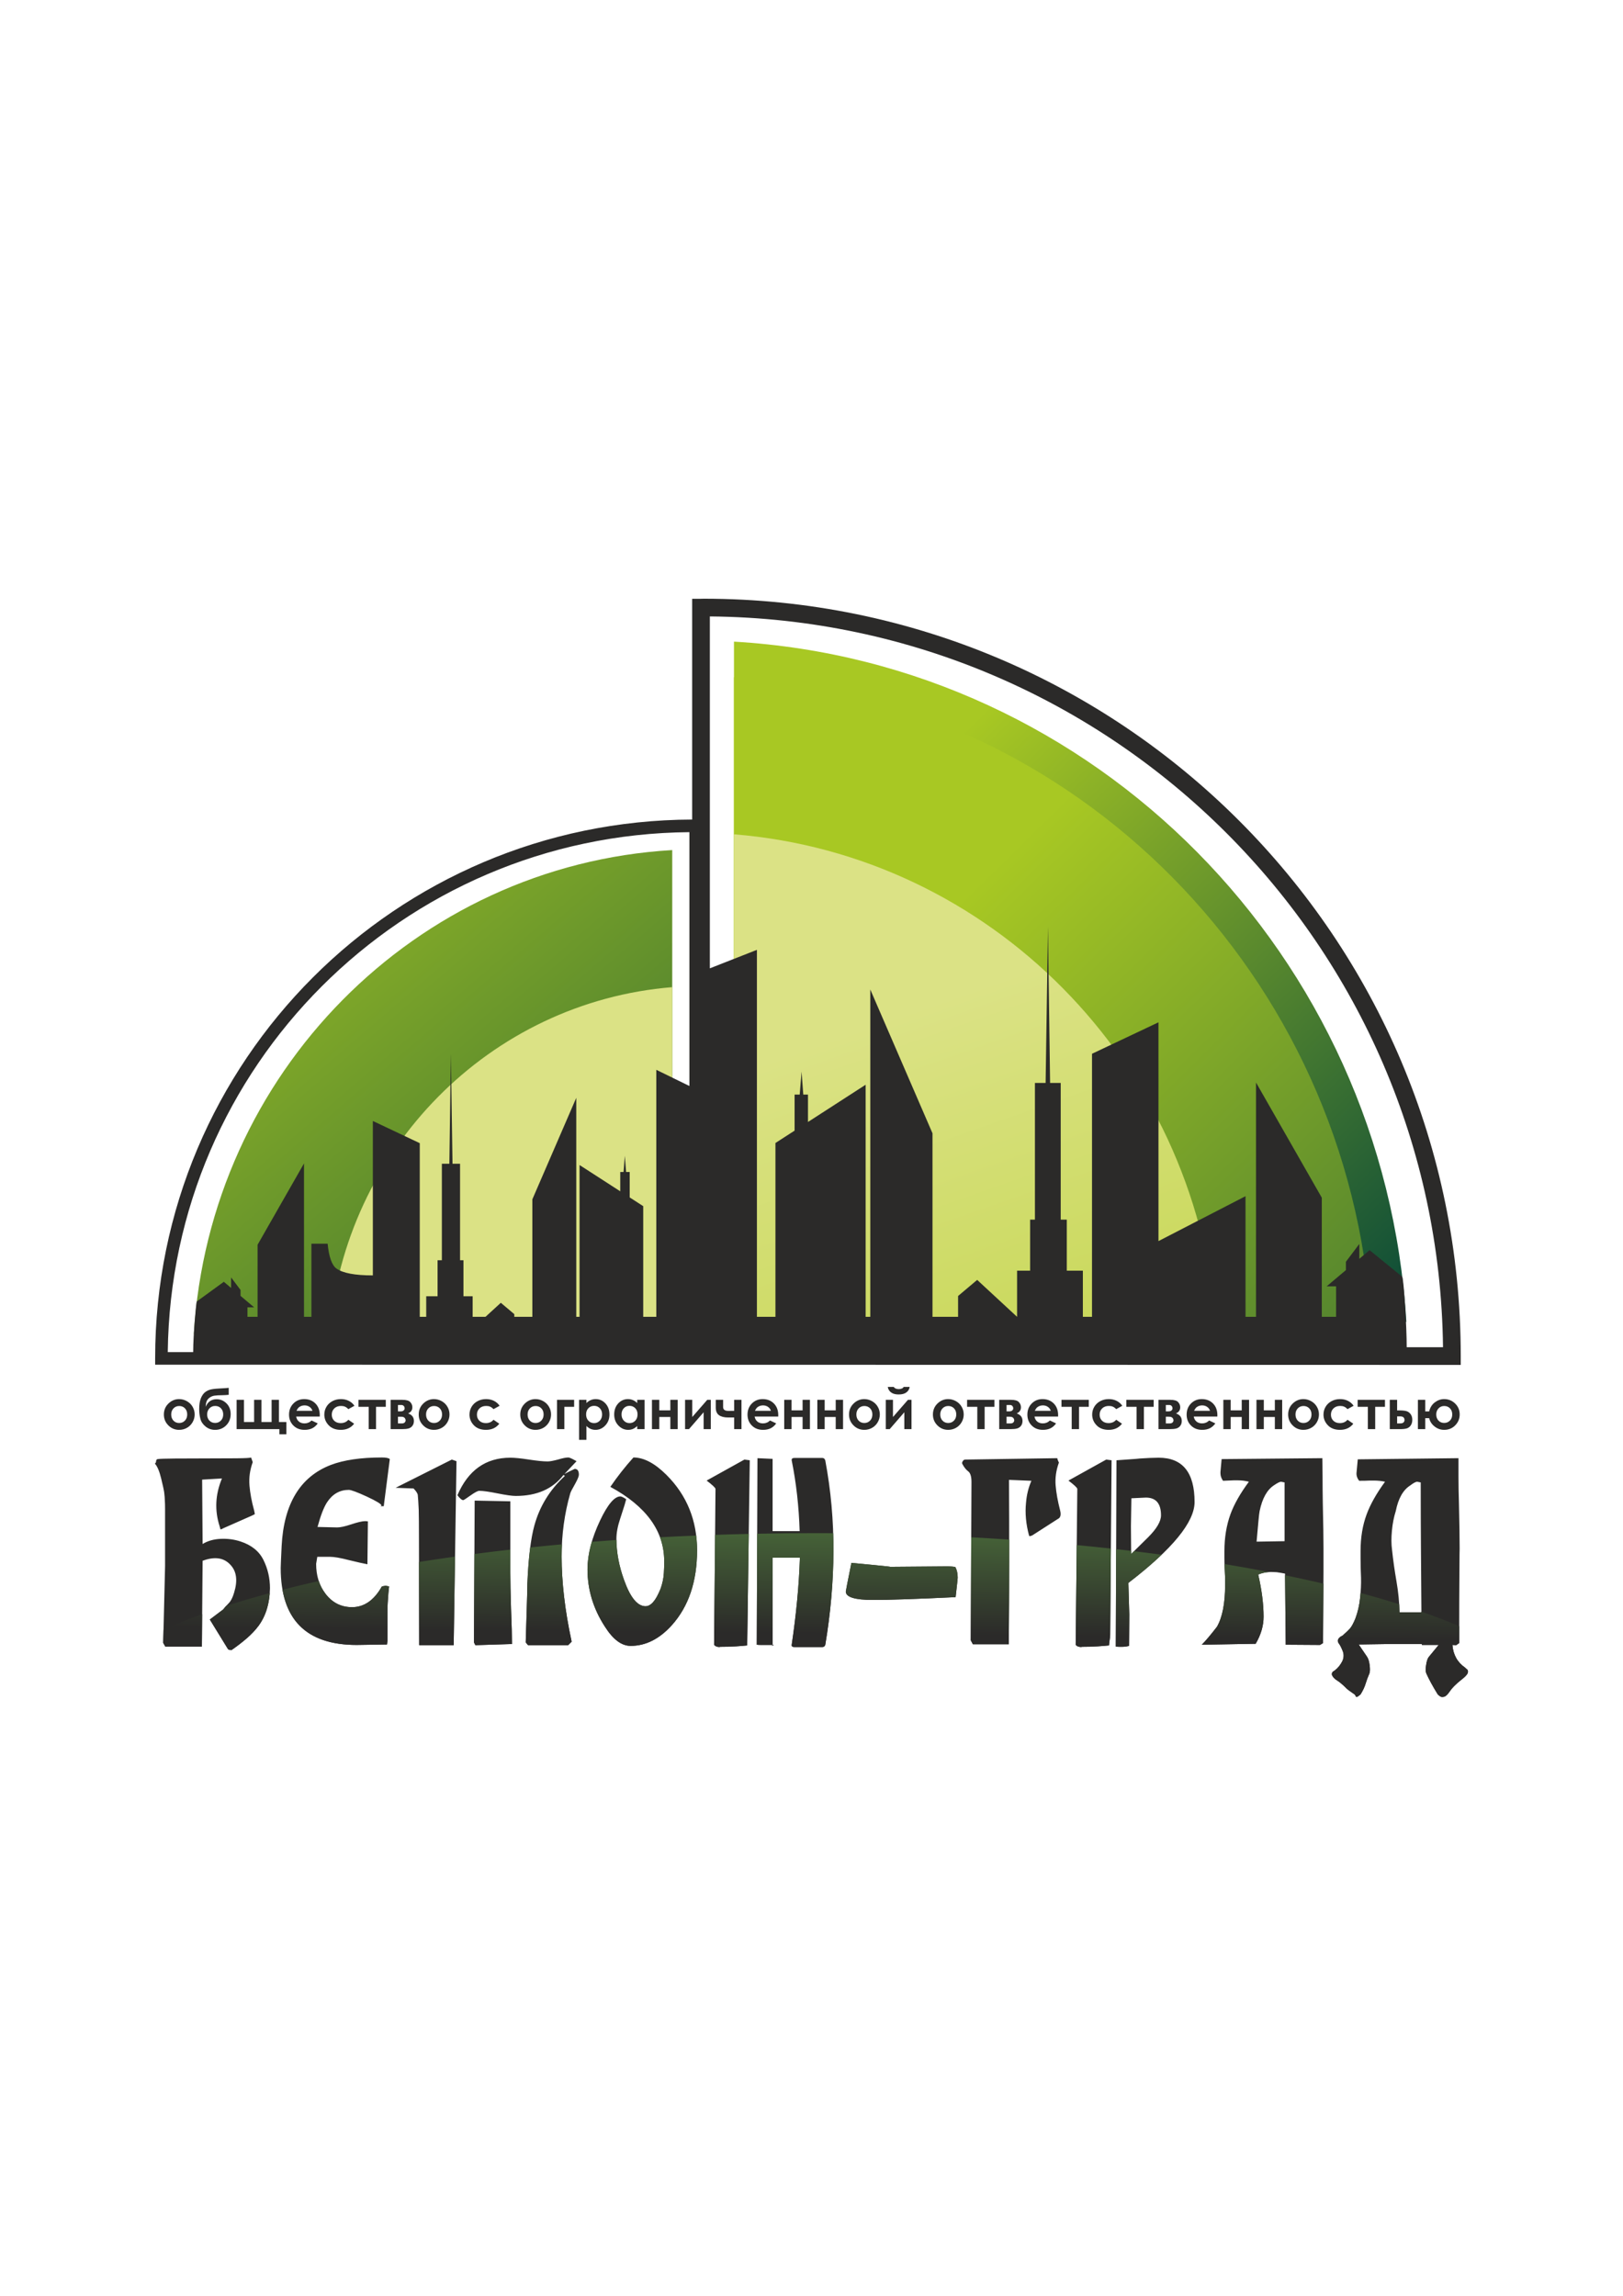 <?xml version="1.0" encoding="UTF-8"?> <svg xmlns="http://www.w3.org/2000/svg" xmlns:xlink="http://www.w3.org/1999/xlink" xmlns:xodm="http://www.corel.com/coreldraw/odm/2003" xml:space="preserve" width="210mm" height="297mm" version="1.1" style="shape-rendering:geometricPrecision; text-rendering:geometricPrecision; image-rendering:optimizeQuality; fill-rule:evenodd; clip-rule:evenodd" viewBox="0 0 21000 29700"> <defs> <style type="text/css"> .fil4 {fill:#DBE285} .fil5 {fill:#2B2A29;fill-rule:nonzero} .fil1 {fill:url(#id0)} .fil3 {fill:url(#id1)} .fil6 {fill:url(#id2)} .fil2 {fill:url(#id3)} .fil0 {fill:url(#id4)} </style> <linearGradient id="id0" gradientUnits="userSpaceOnUse" x1="699.8" y1="11190.73" x2="9972.89" y2="21958.11"> <stop offset="0" style="stop-opacity:1; stop-color:#A8C823"></stop> <stop offset="1" style="stop-opacity:1; stop-color:#034439"></stop> </linearGradient> <linearGradient id="id1" gradientUnits="userSpaceOnUse" x1="12000.68" y1="12992.65" x2="15780.23" y2="23759.96"> <stop offset="0" style="stop-opacity:1; stop-color:#DBE285"></stop> <stop offset="1" style="stop-opacity:1; stop-color:#B0CB1F"></stop> </linearGradient> <linearGradient id="id2" gradientUnits="userSpaceOnUse" x1="12582.74" y1="18922.66" x2="12561.08" y2="21152.93"> <stop offset="0" style="stop-opacity:1; stop-color:#588A42"></stop> <stop offset="1" style="stop-opacity:1; stop-color:#2B2A29"></stop> </linearGradient> <linearGradient id="id3" gradientUnits="userSpaceOnUse" xlink:href="#id0" x1="12791.76" y1="11278.66" x2="23163.58" y2="21782.3"> </linearGradient> <linearGradient id="id4" gradientUnits="userSpaceOnUse" xlink:href="#id0" x1="12362.47" y1="9559.18" x2="19307.93" y2="16592.87"> </linearGradient> </defs> <g id="Слой_x0020_1">  <g id="_2437364959472"> <path class="fil0" d="M9496.91 8300.41c4672.27,273.07 8415.28,4062.09 8699.83,8799.76l-8699.83 0 0 -8799.76z"></path> <path class="fil1" d="M8698.11 10997.05c-3324.34,194.29 -5987.52,2890.2 -6189.97,6261.07l6189.97 0 0 -6261.07z"></path> <path class="fil2" d="M9496.91 8761.05c4421.35,272.62 7961.35,3855.93 8244.59,8339.12l-8244.59 0 0 -8339.12z"></path> <path class="fil3" d="M9496.91 10793.01c3314.75,268.38 5959.97,2946.19 6235.43,6307.16l-6235.43 0 0 -6307.16z"></path> <path class="fil4" d="M8698.11 12770.54c-2358.46,190.96 -4240.55,2096.23 -4436.54,4487.58l4436.54 0 0 -4487.58z"></path> <path class="fil5" d="M8920.27 10765.2c-1856.96,15.53 -3536.7,774.38 -4756.03,1993.71 -1214.22,1214.22 -1971.92,2885.01 -1993.56,4732.74l328.89 -0.01c0.06,-234.47 40.2,-657.07 46.58,-655.06l350.05 -254.56 93.82 79.06 0 -135.66 122.25 162.29 0 76.38 176.3 148.57 -86.51 0 0 122.63 130.62 0 0 -932.43 600.85 -1051.83 0 1984.26 95.78 0 0 -946.16 209.83 0c16.94,171.72 55.02,279.05 114.26,321.34 81.45,59.24 238.38,88.85 470.9,88.85l0 -1997.82 607 287.17 0 2246.62 83.58 0 0 -265.86 146.76 0 0 -465.89 55.56 0 0 -1248.51 97.03 0 19.57 -1426.42 21.25 1426.42 97.6 0 0 1248.51 44.07 0 0 465.89 119.02 0 0 265.86 166.08 0 198.35 -181.62 174.45 146.99 0 34.63 233.59 0 0 -1520.2 568.14 -1313.05 0 2833.25 42.53 0 0 -1963.86 526.65 340.18 0 -250.33 42.94 0 15.6 -209.38 16.94 209.38 46.77 0 0 329.29 174.86 112.94 0 1431.78 169.29 0 0 -3195.5 428.34 209.25 0 -3283.84zm182.76 -3019.89c2705.46,0 5154.84,1096.63 6927.83,2869.62 1772.99,1772.99 2869.62,4222.38 2869.62,6927.83l0 114.37 -114.37 0 -657.92 0c-5349.26,0 -10692.63,-2.73 -16039.39,-2.73l-81.38 0 0 -81.38c0,-1924.96 780.26,-3667.71 2041.75,-4929.19 1256.57,-1256.58 2990.7,-2035.57 4906.77,-2041.61l0 -2742.12 0 -113.68 114.37 -0.24c2.74,0 8.21,-0.11 13.37,-0.2l0 -0.01c17.37,-0.34 6.91,-0.66 19.35,-0.66zm81.64 4781.67l608.97 -239.06 0 4747.37 239.82 0 0 -2248.78 247.72 -159.99 0 -466.49 66.27 0 23.99 -296.62 22.1 296.62 60.84 0 0 354.63 746.09 -481.91 0 3002.54 60.23 0 0 -4234.19 804.88 1860.16 0 2374.03 330.92 0 0 -269.47 247.13 -208.24 516.28 477.71 0 -597.04 168.61 0 0 -660.03 62.44 0 0 -1768.71 138.27 0 30.1 -2020.77 27.72 2020.77 137.46 0 0 1768.71 78.71 0 0 660.03 207.92 0 0 597.04 118.4 0 0 -3403.12 859.91 -406.84 0 2830.26 1126.24 -581.1 0 1560.8 135.68 0 0 -3031.45 851.22 1490.09 0 1541.36 185.03 0 0 -394.14 -122.54 0 249.75 -210.47 0 -108.22 173.18 -229.9 0 192.19 132.93 -112 422.84 343.98c21.91,62.47 58.03,653.66 57.39,911.67l469.85 0c-30.41,-2596.95 -1095.33,-4945.21 -2801.87,-6651.75 -1713.73,-1713.73 -4074.55,-2780.27 -6684.48,-2802.09l0 4552.42z"></path> <path class="fil5" d="M2138.82 21301.13l-27.14 -48.24 24.15 -992.44 0 -742.05c0,-46.24 -1.03,-81.45 -3.03,-105.57 0,-24.12 -3.02,-61.33 -9.07,-111.62 -1.99,-18.07 -14.55,-75.41 -37.7,-171.92 -23.12,-96.54 -50.76,-161.88 -82.95,-196.07 10.06,-4.02 15.61,-14.08 16.61,-30.16 0.99,-16.11 7.54,-25.15 19.6,-27.18 24.12,-4.02 98.53,-6.51 223.21,-7.54 124.67,-0.99 258.42,-1.49 401.2,-1.49 142.79,0 273.48,-0.5 392.14,-1.5 118.63,-1.03 183.01,-4.55 193.05,-10.56l21.12 60.33c-36.21,100.56 -50.29,200.58 -42.22,300.15 8.04,99.52 28.14,207.62 60.33,324.26 6.01,26.15 9.04,41.23 9.04,45.25 0,4.02 -14.09,12.06 -42.23,24.12l-361.97 159.86c-22.13,12.09 -34.68,17.6 -37.71,16.61 -3.02,-1 -7.54,-14.59 -13.58,-40.73 -66.38,-205.11 -56.31,-411.24 30.16,-618.37l-256.4 15.08 6.05 832.54c66.34,-40.23 144.28,-62.35 233.77,-66.37 89.47,-4.02 174.45,7.04 254.87,33.19 142.79,46.24 242.35,126.2 298.66,239.82 56.31,113.61 84.44,235.76 84.44,366.49 -4.02,195.07 -53.28,356.95 -147.79,485.65 -42.23,56.31 -93.02,110.09 -152.35,161.39 -59.3,51.29 -125.18,102.05 -197.57,152.31 -22.12,0 -37.2,-4.02 -45.24,-12.06l-235.31 -383.1 171.95 -129.69c20.1,-26.15 44.25,-53.29 72.39,-81.46 28.17,-28.14 51.29,-73.38 69.4,-135.74 48.27,-154.84 33.19,-274.5 -45.25,-358.95 -84.48,-94.51 -205.13,-112.62 -361.97,-54.28 0,70.36 -1.03,192.05 -3.02,365 -2.03,172.91 -4.02,421.27 -6.05,745.04l-473.59 0zm2476.53 -21.1c-655.57,0 -983.36,-331.81 -983.36,-995.46 0,-10.03 0.99,-39.2 3.02,-87.47 1.99,-46.24 5.02,-111.59 9.04,-196.07 28.17,-546.97 240.32,-896.89 636.47,-1049.74 168.93,-64.34 389.15,-96.5 660.63,-96.5 54.28,0 88.47,7.04 102.55,21.09l-78.43 609.34 -60.33 0c20.1,0 30.16,-3.03 30.16,-9.04 0,-18.1 -62.35,-56.31 -187.03,-114.64 -126.67,-58.31 -205.1,-87.47 -235.27,-87.47 -116.64,0 -210.15,53.28 -280.55,159.89 -42.22,64.35 -83.45,170.92 -123.65,319.71l253.38 6.05c42.22,0 102.55,-13.06 180.99,-39.2 84.44,-28.17 145.8,-42.26 184,-42.26l33.19 3.03 -6.04 555.05c-54.29,-10.07 -134.75,-28.17 -241.32,-54.32 -108.6,-28.14 -190.05,-42.22 -244.34,-42.22l-162.88 0 -15.08 90.49c0,150.82 39.2,278.52 117.63,383.1 88.5,118.63 204.11,177.96 346.89,177.96 156.87,0 285.57,-89.49 386.13,-268.45l48.23 -9.07 45.25 9.07c-6.01,44.21 -12.06,115.61 -18.07,214.17 -2.03,16.08 -3.02,64.35 -3.02,144.78 0,80.43 0,195.07 0,343.87l-6.05 48.26 -392.14 6.05zm2735.96 3.02l-518.84 0 -30.17 -36.21 15.09 -500.73c0,-24.12 0.99,-58.3 3.02,-102.55 0,-42.23 1,-94.52 3.02,-156.87 14.09,-333.84 44.25,-584.19 90.5,-751.09 68.36,-249.39 200.08,-463.53 395.16,-642.52l-18.11 -12.06c-138.76,180.99 -344.9,271.48 -618.37,271.48 -46.28,0 -124.68,-11.06 -235.3,-33.19 -110.59,-22.12 -189.03,-33.18 -235.27,-33.18 -20.13,0 -58.34,20.13 -114.64,60.32 -56.31,40.23 -87.47,60.33 -93.49,60.33 -18.1,0 -43.25,-21.09 -75.44,-63.32 138.76,-323.76 367.02,-485.65 684.74,-485.65 28.17,0 62.36,1.99 102.59,6.01 40.2,4.02 86.47,10.07 138.73,18.11 52.29,8.04 98.56,14.08 138.76,18.1 40.23,4.02 74.42,6.02 102.55,6.02 28.17,0 72.42,-8.04 132.75,-24.12 60.33,-18.11 105.58,-27.14 135.74,-27.14 14.06,0 49.27,16.08 105.58,48.27l-156.87 165.9c16.08,-8.04 35.18,-18.1 57.31,-30.16 22.12,-10.07 47.27,-22.13 75.41,-36.21 36.21,0 54.31,25.14 54.31,75.41 0,20.1 -16.08,59.33 -48.27,117.63 -38.2,66.38 -59.33,107.6 -63.35,123.68 -74.41,259.42 -111.59,531.9 -111.59,817.46 0,162.89 10.53,335.83 31.66,518.84 21.13,183.02 53.79,377.06 98.04,582.2l-45.25 45.24zm-1200.56 0l-18.11 -36.21 9.07 -1834.01 461.5 9.03 0 926.06c0,102.59 3.03,256.4 9.07,461.54 4.02,102.55 7.04,191.05 9.04,265.43 2.02,76.44 3.02,140.79 3.02,193.08l-473.59 15.08zm-726.97 0l-3.02 -1411.71c0,-138.76 -1,-252.38 -2.99,-340.88 -4.06,-88.46 -8.08,-151.82 -12.1,-190.02 -1.99,-20.13 -20.1,-48.27 -54.28,-84.48l-232.28 -9.04 726.97 -364.99 60.33 21.13 -36.18 2379.99 -446.45 0zm2735.96 9.04c-116.64,0 -227.23,-82.45 -331.81,-247.36 -150.83,-231.25 -226.24,-478.61 -226.24,-742.05 0,-193.05 54.29,-404.2 162.89,-633.45 98.53,-207.13 186,-310.68 262.44,-310.68 14.08,0 39.2,12.06 75.41,36.17 -2.03,8.04 -9.07,33.19 -21.13,75.41 -14.08,42.23 -33.19,101.56 -57.3,177.97 -32.2,96.54 -48.27,183.01 -48.27,259.42 0,172.95 33.18,350.94 99.56,533.92 80.43,225.24 172.95,337.86 277.49,337.86 52.29,0 101.56,-42.23 147.83,-126.71 16.08,-30.16 31.16,-62.32 45.25,-96.5 12.06,-32.2 22.09,-67.38 30.16,-105.58 12.06,-50.3 18.08,-134.74 18.08,-253.41 0,-390.11 -232.25,-710.89 -696.81,-962.23 90.49,-132.75 190.06,-259.42 298.66,-380.08 134.71,0 277.49,75.41 428.31,226.23 263.44,263.44 395.16,588.21 395.16,974.33 0,402.17 -108.6,724.94 -325.76,968.28 -160.89,178.96 -338.85,268.46 -533.92,268.46zm1508.21 -6.05c-34.18,4.02 -82.45,8.08 -144.77,12.1 -60.33,4.02 -130.72,6.01 -211.15,6.01l3.02 3.02c-36.21,0 -61.36,-10.06 -75.41,-30.16l18.07 -2015c0,-14.09 -38.2,-50.27 -114.61,-108.6l488.68 -271.48 69.36 9.03 -33.19 2395.08zm328.82 6.05c-16.11,2.03 -15.58,0.5 1.5,-4.52 17.11,-5.05 16.58,-7.54 -1.5,-7.54 -2.02,0 -25.64,0 -70.89,0 -45.25,0 -70.89,0 -76.94,0 -22.09,0 -41.23,-1 -57.3,-3.02l9.06 -2413.19 196.07 9.07 0 935.1 349.92 0c-10.07,-319.75 -44.25,-624.42 -102.59,-914 -4.02,-22.13 8.07,-33.19 36.21,-33.19l358.95 0c20.13,0 33.19,11.06 39.23,33.19 72.39,386.12 107.57,777.76 105.58,1174.91 -2.03,397.19 -37.21,799.89 -105.58,1208.11 -6.04,20.1 -19.1,30.16 -39.23,30.16l-358.95 0c-28.14,0 -40.23,-10.06 -36.21,-30.16 28.17,-189.03 51.29,-377.56 69.4,-565.58 18.1,-188.03 30.16,-374.57 36.18,-559.57l-352.91 0 0 1140.23zm2367.91 -630.43c-504.76,24.12 -860.68,36.18 -1067.82,36.18 -235.3,0 -352.93,-36.18 -352.93,-108.6 0,-8.04 24.15,-131.72 72.39,-371.01l283.57 27.14c84.44,8.04 144.28,14.09 179.46,18.11 35.21,4.02 45.77,6.01 31.69,6.01l736 -6.01c54.32,0 92.52,3.02 114.65,9.03 20.1,38.21 30.16,84.48 30.16,138.77 0,8.04 -9.07,91.49 -27.17,250.38zm223.24 609.3l-27.14 -51.26 9.04 -2048.19c0,-70.39 -14.09,-116.14 -42.23,-137.26 -28.17,-21.1 -53.28,-52.79 -75.41,-95.02 -6.05,-10.03 -4.52,-22.12 4.52,-36.17 9.03,-14.09 19.6,-21.13 31.66,-21.13l1191.52 -18.11c2,10.07 5.02,20.14 9.04,30.17 4.02,10.06 8.04,19.1 12.06,27.14 -36.18,100.56 -50.26,199.09 -42.22,295.63 8.04,96.54 27.14,203.11 57.3,319.75 16.11,60.33 6.05,98.53 -30.16,114.61l-328.79 211.15c-26.14,12.09 -40.23,13.09 -42.22,3.02 -40.23,-148.79 -53.29,-290.58 -39.23,-425.32 8.07,-100.56 31.19,-195.07 69.39,-283.54l-289.58 -12.06c4.02,707.87 3.02,1416.73 -3.02,2126.59l-464.53 0zm2434.28 -1668.11c0,-152.81 -65.38,-229.22 -196.07,-229.22 -4.02,0 -66.37,2.99 -187.03,9.03l-6.05 361.98 3.03 358.95 220.22 -217.17c110.59,-110.62 165.9,-205.13 165.9,-283.57zm434.36 -171.92c0,259.42 -285.56,608.31 -856.66,1046.72l12.06 407.22 -3.03 407.22c-30.16,8.04 -61.32,12.06 -93.51,12.06 -2,0 -5.02,0 -9.04,0 -4.02,0 -8.04,0 -12.06,0 -22.12,0 -41.22,-1 -57.34,-3.02l9.07 -2410.17 253.38 -18.07c34.18,-4.02 66.37,-6.54 96.54,-7.54 30.16,-1.03 57.3,-2.52 81.42,-4.55 46.28,-1.99 84.48,-2.99 114.65,-2.99 309.68,0 464.52,191.02 464.52,573.12zm-1107.05 1855.11c-36.17,4.02 -85.47,8.08 -147.79,12.1 -58.34,4.02 -127.71,6.01 -208.13,6.01l2.99 3.02c-38.21,0 -64.35,-10.06 -78.4,-30.16l21.09 -2015c0,-14.09 -38.2,-50.27 -114.61,-108.6l488.68 -271.48 69.36 9.03 -18.1 2262.37c0,14.08 -2,32.19 -6.02,54.31 -2.02,12.06 -3.52,24.12 -4.55,36.18 -0.99,12.06 -2.49,26.15 -4.52,42.22zm2729.91 -6.01l-443.39 -3.02 -9.07 -920.02c-42.22,-8.04 -78.44,-14.08 -108.6,-18.1 -30.16,-2.03 -54.28,-3.02 -72.39,-3.02 -56.31,0 -111.62,11.06 -165.9,33.18 46.24,201.09 69.36,383.1 69.36,545.99 0,116.63 -34.18,233.27 -102.55,349.91l-696.8 12.06c48.27,-48.27 113.61,-125.68 196.07,-232.28 70.39,-122.65 105.57,-303.64 105.57,-542.96 0,-24.12 0,-54.28 0,-90.49 -1.99,-36.21 -4.02,-78.44 -6.01,-126.71 -2.03,-50.26 -3.03,-93.48 -3.03,-129.69 0,-36.21 0,-66.38 0,-90.49 0,-172.95 26.15,-331.81 78.44,-476.62 48.27,-130.69 127.7,-270.45 238.29,-419.28 -46.24,-12.06 -94.51,-18.1 -144.78,-18.1 -4.05,0 -21.12,0 -51.29,0 -32.19,2.02 -78.43,4.02 -138.76,6.04 -22.13,-32.19 -33.19,-64.35 -33.19,-96.54 0,-6.01 0,-12.06 0,-18.1l15.08 -165.91 1303.12 -12.06c0,64.35 1.03,144.81 3.02,241.32 0,98.53 1,213.18 3.02,343.9 6.05,257.39 9.04,451.44 9.04,582.16 0,4.02 0,106.57 0,307.69 -1.99,203.11 -4.02,508.77 -6.01,916.99l-39.24 24.15zm-458.47 -2102.5l-45.25 -9.04c-16.11,0 -46.28,15.08 -90.49,45.25 -90.53,58.33 -152.85,169.92 -187.04,334.83 -4.02,20.1 -9.07,62.35 -15.08,126.7 -6.04,66.34 -14.08,155.84 -24.15,268.46l362.01 -6.05 0 -760.15zm1761.62 0l-45.24 -9.04c-18.11,0 -48.27,16.08 -90.5,48.27 -92.52,58.3 -154.87,168.93 -187.03,331.81 -24.15,74.41 -40.73,158.36 -49.76,251.88 -9.07,93.51 -8.58,176.47 1.49,248.85 14.09,132.72 33.19,268.46 57.31,407.22 24.15,138.77 37.2,272.48 39.23,401.21l283.54 0c-2.03,-293.6 -4.02,-566.11 -6.05,-817.46 -1.99,-251.38 -2.99,-538.97 -2.99,-862.74zm-1013.56 2310.63c20.13,-44.25 21.13,-88.47 3.02,-132.72 -18.1,-44.25 -34.18,-75.41 -48.27,-93.51 -18.07,-24.12 -18.07,-47.28 0,-69.37 10.07,-12.09 21.13,-20.63 33.19,-25.65 12.06,-5.05 22.13,-12.59 30.16,-22.62 30.17,-26.14 56.31,-51.29 78.44,-75.41 22.12,-24.15 46.24,-68.37 72.39,-132.75 30.16,-80.43 50.29,-168.4 60.33,-263.94 10.06,-95.51 14.08,-182.48 12.09,-260.91 -2.03,-40.23 -3.52,-81.96 -4.55,-125.18 -1,-43.25 -1.5,-85.97 -1.5,-128.2 0,-18.1 0,-34.68 0,-49.76 0,-15.08 0,-29.67 0,-43.75 0,-174.94 26.15,-332.81 78.44,-473.6 48.27,-130.69 127.7,-271.48 238.29,-422.3 -46.25,-10.07 -94.52,-15.08 -144.78,-15.08 -14.08,0 -31.19,0 -51.29,0 -34.19,2.02 -80.43,3.02 -138.76,3.02 -28.14,-36.21 -39.2,-74.41 -33.19,-114.64l15.08 -162.88 1303.12 -15.09c0,32.19 0,68.87 0,110.1 0,41.22 0,85.97 0,134.24 0,98.53 2.02,213.18 6.04,343.87 6.05,257.43 9.04,451.47 9.04,582.19 0,2.03 -0.5,28.67 -1.5,79.93 -0.99,51.29 -1.49,127.2 -1.49,227.76 -2.03,203.11 -3.03,507.78 -3.03,913.97l-39.23 27.17 -48.24 -3.02c10.04,126.67 64.35,224.21 162.89,292.58 20.09,18.1 31.16,28.17 33.18,30.19 8.04,16.08 7.01,33.16 -3.02,51.26 -12.06,20.1 -35.71,43.75 -70.89,70.9 -35.18,27.14 -67.87,55.81 -98.04,85.97 -24.12,24.12 -44.25,48.27 -60.33,72.39 -16.07,24.12 -33.18,43.22 -51.29,57.3 -14.05,10.07 -32.16,14.09 -54.28,12.06 -14.09,-4.02 -30.17,-15.08 -48.27,-33.15 -64.35,-104.58 -113.62,-195.07 -147.8,-271.48 -10.07,-22.13 -11.06,-57.34 -3.02,-105.61 8.04,-54.28 20.1,-90.49 36.21,-108.56l126.67 -153.85 -217.17 0c0,-2.03 0,-4.02 0,-6.05 0,-1.99 0,-4.01 0,-6.01l-419.31 0 0 0 -398.15 6.01 108.57 159.9c16.11,24.11 27.17,60.32 33.19,108.56 6.04,48.27 5.05,83.48 -3.03,105.61 -20.1,46.24 -36.67,90.99 -49.76,134.21 -13.06,43.25 -34.68,89 -64.85,137.27 -20.1,18.07 -36.21,29.13 -48.27,33.15 -8.04,0 -13.55,-4.51 -16.58,-13.55 -3.02,-9.07 -7.54,-15.58 -13.58,-19.6 -20.1,-14.09 -42.23,-29.67 -66.38,-46.78 -24.12,-17.07 -47.24,-37.7 -69.36,-61.82 -32.16,-30.16 -61.83,-53.82 -89,-70.89 -27.14,-17.11 -46.74,-35.71 -58.8,-55.81 -12.06,-16.08 -13.09,-33.19 -3.02,-51.26 0,-2.03 12.05,-11.06 36.21,-27.18 38.2,-30.16 69.36,-69.36 93.48,-117.63z"></path> <path class="fil6" d="M2138.82 21301.13l-27.14 -48.24 4.15 -170.46c154.04,-68.96 320.91,-135.87 499.5,-200.48 -0.99,121.85 -1.92,261.58 -2.92,419.18l-473.59 0zm1351.48 -691.92c-12.32,167.56 -60.59,308.68 -144.87,423.46 -42.23,56.31 -93.02,110.09 -152.35,161.39 -59.3,51.29 -125.18,102.05 -197.57,152.31 -22.12,0 -37.2,-4.02 -45.24,-12.06l-235.31 -383.1 171.95 -129.69c11.46,-14.88 24.22,-30.1 38.27,-45.65 178.5,-57.73 367.36,-113.28 565.12,-166.66zm7059.7 -775.34c77.2,0 154.17,0.26 230.91,0.73 2.5,77.9 3.56,156 3.16,234.3 -2.03,397.19 -37.21,799.89 -105.58,1208.11 -6.04,20.1 -19.1,30.16 -39.23,30.16l-358.95 0c-28.14,0 -40.23,-10.06 -36.21,-30.16 28.17,-189.03 51.29,-377.56 69.4,-565.58 18.1,-188.03 30.16,-374.57 36.18,-559.57l-352.91 0 0 1140.23c-16.11,2.03 -15.58,0.5 1.5,-4.52 17.11,-5.05 16.58,-7.54 -1.5,-7.54 -2.02,0 -25.64,0 -70.89,0 -45.25,0 -70.89,0 -76.94,0 -22.09,0 -41.23,-1 -57.3,-3.02l5.38 -1435.8c248.39,-4.88 499.6,-7.34 752.98,-7.34zm2016.66 53.52c165.34,8.9 329.08,18.83 491.2,29.86 0.23,450.84 -1.56,902.08 -5.41,1353.71l-464.53 0 -27.14 -51.26 5.88 -1332.31zm1365 100.62c149.07,14.09 296.43,29.1 441.91,44.98l-8.97 1120.34c0,14.08 -2,32.19 -6.02,54.31 -2.02,12.06 -3.52,24.12 -4.55,36.18 -0.99,12.06 -2.49,26.15 -4.52,42.22 -36.17,4.02 -85.47,8.08 -147.79,12.1 -58.34,4.02 -127.71,6.01 -208.13,6.01l2.99 3.02c-38.21,0 -64.35,-10.06 -78.4,-30.16l13.48 -1289zm510.07 52.56c65.05,7.27 129.73,14.68 194.01,22.29l0.34 40.73 36.84 -36.35c120.85,14.45 240.38,29.57 358.45,45.22 -118.9,113.91 -262.71,235.63 -431.47,365.19l12.06 407.22 -3.03 407.22c-30.16,8.04 -61.32,12.06 -93.51,12.06 -2,0 -5.02,0 -9.04,0 -4.02,0 -8.04,0 -12.06,0 -22.12,0 -41.22,-1 -57.34,-3.02l4.75 -1260.56zm1402.18 192.84c196.9,32.69 388.82,67.18 575.42,103.29 -47.14,2.95 -93.58,13.72 -139.26,32.35 46.24,201.09 69.36,383.1 69.36,545.99 0,116.63 -34.18,233.27 -102.55,349.91l-696.8 12.06c48.27,-48.27 113.61,-125.68 196.07,-232.28 70.39,-122.65 105.57,-303.64 105.57,-542.96 0,-24.12 0,-54.28 0,-90.49 -1.99,-36.21 -4.02,-78.44 -6.01,-126.71 -0.73,-17.94 -1.33,-35.01 -1.8,-51.16zm783.25 144.68c170.22,34.85 335.73,71.12 496.22,108.76 -1.6,193.75 -3.16,450.08 -4.72,769.03l-39.24 24.15 -443.39 -3.02 -8.87 -898.92zm977.08 229.65c173.95,46.91 340.62,95.58 499.84,145.81 2.13,35.08 3.46,69.8 3.99,104.18l283.54 0 -0.07 -8.77c173.88,60.69 336.99,123.48 488.84,188.19l-0.1 218.73 -39.23 27.17 -48.24 -3.02c10.04,126.67 64.35,224.21 162.89,292.58 20.09,18.1 31.16,28.17 33.18,30.19 8.04,16.08 7.01,33.16 -3.02,51.26 -12.06,20.1 -35.71,43.75 -70.89,70.9 -35.18,27.14 -67.87,55.81 -98.04,85.97 -24.12,24.12 -44.25,48.27 -60.33,72.39 -16.07,24.12 -33.18,43.22 -51.29,57.3 -14.05,10.07 -32.16,14.09 -54.28,12.06 -14.09,-4.02 -30.17,-15.08 -48.27,-33.15 -64.35,-104.58 -113.62,-195.07 -147.8,-271.48 -10.07,-22.13 -11.06,-57.34 -3.02,-105.61 8.04,-54.28 20.1,-90.49 36.21,-108.56l126.67 -153.85 -217.17 0c0,-2.03 0,-4.02 0,-6.05 0,-1.99 0,-4.01 0,-6.01l-419.31 0 0 0 -398.15 6.01 108.57 159.9c16.11,24.11 27.17,60.32 33.19,108.56 6.04,48.27 5.05,83.48 -3.03,105.61 -20.1,46.24 -36.67,90.99 -49.76,134.21 -13.06,43.25 -34.68,89 -64.85,137.27 -20.1,18.07 -36.21,29.13 -48.27,33.15 -8.04,0 -13.55,-4.51 -16.58,-13.55 -3.02,-9.07 -7.54,-15.58 -13.58,-19.6 -20.1,-14.09 -42.23,-29.67 -66.38,-46.78 -24.12,-17.07 -47.24,-37.7 -69.36,-61.82 -32.16,-30.16 -61.83,-53.82 -89,-70.89 -27.14,-17.11 -46.74,-35.71 -58.8,-55.81 -12.06,-16.08 -13.09,-33.19 -3.02,-51.26 0,-2.03 12.05,-11.06 36.21,-27.18 38.2,-30.16 69.36,-69.36 93.48,-117.63 20.13,-44.25 21.13,-88.47 3.02,-132.72 -18.1,-44.25 -34.18,-75.41 -48.27,-93.51 -18.07,-24.12 -18.07,-47.28 0,-69.37 10.07,-12.09 21.13,-20.63 33.19,-25.65 12.06,-5.05 22.13,-12.59 30.16,-22.62 30.17,-26.14 56.31,-51.29 78.44,-75.41 22.12,-24.15 46.24,-68.37 72.39,-132.75 30.16,-80.43 50.29,-168.4 60.33,-263.94 2.32,-21.92 4.31,-43.42 5.97,-64.45zm-13949.2 -41.95c151.39,-38.94 307.99,-76.58 469.28,-112.89 19.5,58.47 47.44,111.99 83.81,160.49 88.5,118.63 204.11,177.96 346.89,177.96 156.87,0 285.57,-89.49 386.13,-268.45l48.23 -9.07 45.25 9.07c-6.01,44.21 -12.06,115.61 -18.07,214.17 -2.03,16.08 -3.02,64.35 -3.02,144.78 0,80.43 0,195.07 0,343.87l-6.05 48.26 -392.14 6.05c-555.28,0 -875.4,-238.09 -960.31,-714.24zm1766.45 -359.22c152.61,-24.25 308.05,-47.41 466.15,-69.53l-17.41 1146.01 -446.45 0 -2.29 -1076.48zm716.8 -103.45c152.58,-19.86 307.69,-38.67 464.92,-56.44l0 301.24c0,102.59 3.03,256.4 9.07,461.54 4.02,102.55 7.04,191.05 9.04,265.43 2.02,76.44 3.02,140.79 3.02,193.08l-473.59 15.08 -18.11 -36.21 5.65 -1143.72zm722.05 -84.38c135.31,-14.15 272.11,-27.64 410.41,-40.26 -2.59,52.32 -3.89,105.07 -3.89,158.29 0,162.89 10.53,335.83 31.66,518.84 21.13,183.02 53.79,377.06 98.04,582.2l-45.25 45.24 -518.84 0 -30.17 -36.21 15.09 -500.73c0,-24.12 0.99,-58.3 3.02,-102.55 0,-42.23 1,-94.52 3.02,-156.87 7.61,-180.36 19.9,-336.33 36.91,-467.95zm797.07 -73.32c105.27,-8.37 211.61,-16.18 318.42,-23.62 1.79,168.47 34.91,341.68 99.46,519.64 80.43,225.24 172.95,337.86 277.49,337.86 52.29,0 101.56,-42.23 147.83,-126.71 16.08,-30.16 31.16,-62.32 45.25,-96.5 12.06,-32.2 22.09,-67.38 30.16,-105.58 12.06,-50.3 18.08,-134.74 18.08,-253.41 0,-108.76 -18.08,-212.11 -54.19,-310.08 154.71,-8.3 310.88,-15.58 468.25,-21.99 7.51,61.69 11.26,125.11 11.26,190.32 0,402.17 -108.6,724.94 -325.76,968.28 -160.89,178.96 -338.85,268.46 -533.92,268.46 -116.64,0 -227.23,-82.45 -331.81,-247.36 -150.83,-231.25 -226.24,-478.61 -226.24,-742.05 0,-112.89 18.57,-231.98 55.72,-357.26zm1594.99 -89.53c144.17,-4.91 289.45,-8.93 435.55,-12.22l-20 1442.37c-34.18,4.02 -82.45,8.08 -144.77,12.1 -60.33,4.02 -130.72,6.01 -211.15,6.01l3.02 3.02c-36.21,0 -61.36,-10.06 -75.41,-30.16l12.76 -1421.12zm3112.28 805.77c-504.76,24.12 -860.68,36.18 -1067.82,36.18 -235.3,0 -352.93,-36.18 -352.93,-108.6 0,-8.04 24.15,-131.72 72.39,-371.01l283.57 27.14c84.44,8.04 144.28,14.09 179.46,18.11 35.21,4.02 45.77,6.01 31.69,6.01l736 -6.01c54.32,0 92.52,3.02 114.65,9.03 20.1,38.21 30.16,84.48 30.16,138.77 0,8.04 -9.07,91.49 -27.17,250.38z"></path> <path class="fil5" d="M2317.28 18099.65c35.81,0 69.5,8.93 101.02,26.77 31.66,17.88 56.18,42.03 73.92,72.62 17.74,30.7 26.54,63.66 26.54,99.13 0,35.68 -8.93,69 -26.67,100.07 -17.84,31.06 -42.13,55.34 -72.82,72.85 -30.83,17.47 -64.62,26.28 -101.63,26.28 -54.51,0 -101.05,-19.27 -139.49,-57.84 -38.54,-38.67 -57.84,-85.54 -57.84,-140.66 0,-59.13 21.8,-108.4 65.35,-147.8 38.2,-34.28 81.99,-51.42 131.62,-51.42zm1.43 89.26c-29.64,0 -54.29,10.23 -73.92,30.7 -19.63,20.59 -29.5,46.77 -29.5,78.8 0,32.82 9.77,59.5 29.17,79.86 19.4,20.33 44.02,30.56 73.88,30.56 29.77,0 54.52,-10.33 74.38,-30.93 19.77,-20.59 29.64,-47.14 29.64,-79.49 0,-32.49 -9.77,-58.8 -29.14,-79.13 -19.4,-20.24 -44.28,-30.37 -74.51,-30.37zm640.76 -234.93l0 89.99c-27.28,3.09 -53.69,4.75 -79.4,4.98 -46.54,0.5 -81.62,2.49 -105.21,6.08 -23.42,3.69 -44.25,12.03 -62.12,25.12 -17.97,13.09 -30.7,28.2 -38.07,45.34 -7.51,17.01 -12.03,41.63 -13.69,73.65 27.51,-65.34 74.75,-98.06 141.62,-98.06 49.17,0 91.76,17.97 127.8,53.78 36.08,35.85 54.05,82.02 54.05,138.66 0,58.44 -19.4,106.97 -58.07,145.78 -38.7,38.7 -86.41,58.07 -143.28,58.07 -46.44,0 -87.24,-14.16 -122.59,-42.46 -35.34,-28.34 -57.97,-62.12 -68.06,-101.29 -10,-39.17 -15.02,-80.93 -15.02,-125.21 0,-57.01 7.14,-103.28 21.29,-138.86 14.29,-35.71 32.99,-62.49 56.18,-80.33 23.09,-17.87 50,-29.86 80.46,-35.94 30.6,-5.95 75.45,-10.37 134.61,-12.86 40.1,-1.89 69.96,-4.05 89.5,-6.44zm-71.43 343.83c0,-31.53 -9.5,-57.74 -28.57,-78.43 -19.03,-20.83 -44.15,-31.17 -75.44,-31.17 -30,0 -54.75,10.47 -74.38,31.4 -19.64,20.83 -29.4,47.01 -29.4,78.2 0,32.95 9.76,59.63 29.3,79.86 19.5,20.33 44.15,30.47 74.11,30.47 29.4,0 54.15,-10.14 74.29,-30.47 20.09,-20.23 30.09,-46.91 30.09,-79.86zm721.09 98.9l96.41 0 0 157.8 -90.69 0 0 -66.41 -553.39 0 0 -379.15 94.97 0 0 287.76 131.39 0 0 -287.76 94.95 0 0 287.76 131.38 0 0 -287.76 94.98 0 0 287.76zm528.14 -71.43l-305.26 0c4.42,27.04 16.21,48.57 35.25,64.65 19.03,15.95 43.42,23.92 72.95,23.92 35.45,0 65.81,-12.52 91.26,-37.51l79.76 37.74c-19.9,28.31 -43.82,49.27 -71.53,62.96 -27.87,13.55 -60.82,20.33 -99.03,20.33 -59.26,0 -107.56,-18.67 -144.84,-56.15 -37.24,-37.37 -55.91,-84.28 -55.91,-140.55 0,-57.74 18.67,-105.68 55.91,-143.78 37.28,-38.21 83.92,-57.24 140.19,-57.24 59.63,0 108.2,19.03 145.58,57 37.34,38.11 56.04,88.21 56.04,150.66l-0.37 17.97zm-94.61 -74.25c-6.31,-20.69 -18.67,-37.6 -37.11,-50.59 -18.57,-12.96 -39.99,-19.37 -64.51,-19.37 -26.54,0 -49.77,7.24 -69.86,21.89 -12.49,9.04 -24.16,25.12 -34.89,48.07l206.37 0zm543.53 -64.97l-79.14 43.55c-14.88,-15.58 -29.53,-26.31 -44.05,-32.36 -14.51,-6.08 -31.52,-9.04 -51.06,-9.04 -35.58,0 -64.38,10.57 -86.27,31.63 -21.99,21.2 -32.96,48.2 -32.96,81.29 0,32.13 10.6,58.3 31.66,78.67 21.2,20.36 48.9,30.46 83.29,30.46 42.49,0 75.57,-14.52 99.39,-43.55l74.85 51.42c-40.7,52.83 -98.07,79.24 -172.22,79.24 -66.74,0 -118.99,-19.74 -156.73,-59.14 -37.71,-39.4 -56.64,-85.44 -56.64,-138.29 0,-36.65 9.17,-70.33 27.5,-101.16 18.44,-30.8 44.02,-55.08 77.01,-72.69 32.82,-17.64 69.6,-26.44 110.29,-26.44 37.74,0 71.53,7.51 101.52,22.49 30,15.01 54.52,36.31 73.56,63.92zm52.25 -77.11l353.44 0 0 90.66 -126.38 0 0 288.49 -94.97 0 0 -288.49 -132.09 0 0 -90.66zm415.69 379.15l0 -379.15 152.58 0c49.97,0 84.02,9.87 101.86,29.5 17.97,19.63 26.91,41.89 26.91,66.77 0,37.01 -18.34,63.55 -54.98,79.87 49.96,17.24 74.98,49.59 74.98,97.2 0,25.71 -6.68,47.01 -19.9,63.78 -13.19,16.91 -30.1,28.11 -50.46,33.69 -20.24,5.61 -48.67,8.34 -85.22,8.34l-145.77 0zm94.98 -229.92l37.01 0c15.81,0 27.97,-3.92 36.54,-11.66 8.57,-7.74 12.86,-16.41 12.86,-25.95 0,-14.15 -4.19,-25.11 -12.39,-33.09 -8.21,-7.84 -17.98,-11.79 -29.27,-11.79l-12.26 0.37 -32.49 0 0 82.12zm0 156.37l48.2 0c18.81,0 31.99,-4.29 39.64,-12.96 7.6,-8.7 11.39,-17.14 11.39,-25.35 0,-12.25 -4.25,-23.45 -12.82,-33.58 -8.57,-10.1 -24.05,-15.22 -46.31,-15.22l-40.1 0 0 87.11zm465.55 -314.9c35.82,0 69.5,8.93 101.03,26.77 31.66,17.88 56.18,42.03 73.91,72.62 17.74,30.7 26.55,63.66 26.55,99.13 0,35.68 -8.94,69 -26.68,100.07 -17.84,31.06 -42.12,55.34 -72.82,72.85 -30.83,17.47 -64.61,26.28 -101.62,26.28 -54.51,0 -101.06,-19.27 -139.49,-57.84 -38.54,-38.67 -57.84,-85.54 -57.84,-140.66 0,-59.13 21.79,-108.4 65.34,-147.8 38.21,-34.28 81.99,-51.42 131.62,-51.42zm1.43 89.26c-29.63,0 -54.28,10.23 -73.91,30.7 -19.64,20.59 -29.5,46.77 -29.5,78.8 0,32.82 9.76,59.5 29.16,79.86 19.41,20.33 44.02,30.56 73.89,30.56 29.76,0 54.51,-10.33 74.38,-30.93 19.77,-20.59 29.63,-47.14 29.63,-79.49 0,-32.49 -9.77,-58.8 -29.13,-79.13 -19.4,-20.24 -44.29,-30.37 -74.52,-30.37zm848.43 -2.85l-79.14 43.55c-14.88,-15.58 -29.53,-26.31 -44.05,-32.36 -14.51,-6.08 -31.52,-9.04 -51.06,-9.04 -35.58,0 -64.38,10.57 -86.27,31.63 -21.99,21.2 -32.96,48.2 -32.96,81.29 0,32.13 10.6,58.3 31.66,78.67 21.2,20.36 48.91,30.46 83.29,30.46 42.49,0 75.58,-14.52 99.39,-43.55l74.85 51.42c-40.69,52.83 -98.07,79.24 -172.22,79.24 -66.74,0 -118.99,-19.74 -156.73,-59.14 -37.71,-39.4 -56.64,-85.44 -56.64,-138.29 0,-36.65 9.17,-70.33 27.51,-101.16 18.43,-30.8 44.01,-55.08 77,-72.69 32.82,-17.64 69.6,-26.44 110.29,-26.44 37.74,0 71.53,7.51 101.53,22.49 29.99,15.01 54.51,36.31 73.55,63.92zm464.02 -86.41c35.82,0 69.5,8.93 101.03,26.77 31.66,17.88 56.17,42.03 73.91,72.62 17.74,30.7 26.55,63.66 26.55,99.13 0,35.68 -8.94,69 -26.68,100.07 -17.84,31.06 -42.12,55.34 -72.82,72.85 -30.83,17.47 -64.61,26.28 -101.62,26.28 -54.52,0 -101.06,-19.27 -139.5,-57.84 -38.53,-38.67 -57.83,-85.54 -57.83,-140.66 0,-59.13 21.79,-108.4 65.34,-147.8 38.21,-34.28 81.99,-51.42 131.62,-51.42zm1.43 89.26c-29.63,0 -54.28,10.23 -73.91,30.7 -19.64,20.59 -29.5,46.77 -29.5,78.8 0,32.82 9.76,59.5 29.16,79.86 19.4,20.33 44.02,30.56 73.89,30.56 29.76,0 54.51,-10.33 74.38,-30.93 19.76,-20.59 29.63,-47.14 29.63,-79.49 0,-32.49 -9.77,-58.8 -29.13,-79.13 -19.41,-20.24 -44.29,-30.37 -74.52,-30.37zm277.29 -79.96l221.35 0 0 90.66 -126.37 0 0 288.49 -94.98 0 0 -379.15zm380.48 0l0 41.66c17.14,-16.91 35.71,-29.77 55.68,-38.21 20,-8.47 41.43,-12.75 64.15,-12.75 49.4,0 91.39,18.7 126.04,55.94 34.61,37.37 51.89,85.21 51.89,143.65 0,56.27 -17.87,103.41 -53.69,141.25 -35.71,37.97 -78.06,56.88 -127.1,56.88 -21.76,0 -42.12,-3.92 -60.93,-11.66 -18.8,-7.71 -37.47,-20.47 -56.04,-38.21l0 179.13 -94.98 0 0 -517.68 94.98 0zm99.73 77.84c-29.87,0 -54.75,10.23 -74.38,30.56 -19.77,20.46 -29.63,47.14 -29.63,80.09 0,33.69 9.86,60.93 29.63,81.66 19.63,20.8 44.51,31.16 74.38,31.16 29.03,0 53.42,-10.6 73.32,-31.66 19.86,-21.16 29.73,-48.07 29.73,-80.79 0,-32.49 -9.77,-59.17 -29.27,-79.86 -19.4,-20.83 -44.05,-31.16 -73.78,-31.16zm557.31 -77.84l94.98 0 0 379.15 -94.98 0 0 -40.33c-18.57,17.6 -37.24,30.23 -55.91,37.94 -18.7,7.74 -39.03,11.66 -60.83,11.66 -49.16,0 -91.52,-18.91 -127.33,-56.88 -35.81,-37.84 -53.69,-84.98 -53.69,-141.25 0,-58.44 17.38,-106.28 52.03,-143.65 34.61,-37.24 76.64,-55.94 126.14,-55.94 22.85,0 44.15,4.28 64.14,12.75 20,8.44 38.44,21.3 55.45,38.21l0 -41.66zm-100.09 77.84c-29.5,0 -54.02,10.33 -73.42,31.16 -19.5,20.69 -29.27,47.37 -29.27,79.86 0,32.72 9.87,59.63 29.77,80.79 19.86,21.06 44.25,31.66 73.28,31.66 29.87,0 54.75,-10.36 74.38,-31.16 19.77,-20.73 29.64,-47.97 29.64,-81.66 0,-32.95 -9.87,-59.63 -29.64,-80.09 -19.63,-20.33 -44.61,-30.56 -74.74,-30.56zm385.85 58.53l142.82 0 0 -136.37 94.95 0 0 379.15 -94.95 0 0 -157.1 -142.82 0 0 157.1 -94.97 0 0 -379.15 94.97 0 0 136.37zm384.17 242.78l-50.6 0 0 -379.15 92.82 0 0 222.64 194.24 -222.64 45.68 0 0 379.15 -92.82 0 0 -218.13 -189.32 218.13zm584.32 -150.66l-76.54 0c-51.76,0 -91.63,-9.9 -119.46,-29.76 -27.88,-19.87 -41.8,-52.59 -41.8,-98.07l0 -100.66 94.98 0 0 93.28c0,33.22 22.39,49.87 67.24,49.87l37.24 -0.37 38.34 0 0 -142.78 94.98 0 0 379.15 -94.98 0 0 -150.66zm570.26 -12.16l-305.26 0c4.42,27.04 16.21,48.57 35.25,64.65 19.03,15.95 43.42,23.92 72.95,23.92 35.45,0 65.81,-12.52 91.26,-37.51l79.76 37.74c-19.9,28.31 -43.82,49.27 -71.53,62.96 -27.87,13.55 -60.82,20.33 -99.03,20.33 -59.26,0 -107.56,-18.67 -144.84,-56.15 -37.24,-37.37 -55.91,-84.28 -55.91,-140.55 0,-57.74 18.67,-105.68 55.91,-143.78 37.28,-38.21 83.92,-57.24 140.19,-57.24 59.63,0 108.2,19.03 145.58,57 37.34,38.11 56.04,88.21 56.04,150.66l-0.37 17.97zm-94.61 -74.25c-6.31,-20.69 -18.67,-37.6 -37.11,-50.59 -18.57,-12.96 -39.99,-19.37 -64.51,-19.37 -26.54,0 -49.77,7.24 -69.86,21.89 -12.49,9.04 -24.16,25.12 -34.89,48.07l206.37 0zm267.2 -5.71l142.81 0 0 -136.37 94.95 0 0 379.15 -94.95 0 0 -157.1 -142.81 0 0 157.1 -94.98 0 0 -379.15 94.98 0 0 136.37zm428.54 0l142.82 0 0 -136.37 94.94 0 0 379.15 -94.94 0 0 -157.1 -142.82 0 0 157.1 -94.98 0 0 -379.15 94.98 0 0 136.37zm511.97 -145.67c35.81,0 69.49,8.93 101.02,26.77 31.66,17.88 56.18,42.03 73.92,72.62 17.74,30.7 26.54,63.66 26.54,99.13 0,35.68 -8.94,69 -26.68,100.07 -17.84,31.06 -42.12,55.34 -72.82,72.85 -30.83,17.47 -64.61,26.28 -101.62,26.28 -54.51,0 -101.06,-19.27 -139.49,-57.84 -38.54,-38.67 -57.84,-85.54 -57.84,-140.66 0,-59.13 21.79,-108.4 65.35,-147.8 38.2,-34.28 81.98,-51.42 131.62,-51.42zm1.42 89.26c-29.63,0 -54.28,10.23 -73.91,30.7 -19.63,20.59 -29.5,46.77 -29.5,78.8 0,32.82 9.77,59.5 29.17,79.86 19.4,20.33 44.01,30.56 73.88,30.56 29.77,0 54.51,-10.33 74.38,-30.93 19.77,-20.59 29.63,-47.14 29.63,-79.49 0,-32.49 -9.76,-58.8 -29.13,-79.13 -19.4,-20.24 -44.28,-30.37 -74.52,-30.37zm327.89 299.19l-50.59 0 0 -379.15 92.82 0 0 222.64 194.24 -222.64 45.68 0 0 379.15 -92.82 0 0 -218.13 -189.33 218.13zm-24.88 -546.25l77.11 0c6.08,9.53 14.41,16.68 25.24,21.43 10.7,4.75 23.92,7.14 39.37,7.14 15.71,0 30,-2.76 42.72,-8.34 8.34,-3.69 15.62,-10.46 21.93,-20.23l77.1 0c-4.42,29.53 -18.57,53.19 -42.35,71.06 -23.82,17.84 -57.01,26.77 -99.73,26.77 -28.8,0 -52.86,-4.05 -72.26,-12.02 -19.4,-7.97 -34.98,-19.4 -46.87,-34.28 -11.79,-14.89 -19.3,-32 -22.26,-51.53zm781.05 157.8c35.81,0 69.5,8.93 101.03,26.77 31.66,17.88 56.17,42.03 73.91,72.62 17.74,30.7 26.55,63.66 26.55,99.13 0,35.68 -8.94,69 -26.68,100.07 -17.84,31.06 -42.12,55.34 -72.82,72.85 -30.83,17.47 -64.61,26.28 -101.62,26.28 -54.52,0 -101.06,-19.27 -139.5,-57.84 -38.53,-38.67 -57.83,-85.54 -57.83,-140.66 0,-59.13 21.79,-108.4 65.34,-147.8 38.21,-34.28 81.99,-51.42 131.62,-51.42zm1.43 89.26c-29.63,0 -54.28,10.23 -73.92,30.7 -19.63,20.59 -29.5,46.77 -29.5,78.8 0,32.82 9.77,59.5 29.17,79.86 19.4,20.33 44.02,30.56 73.89,30.56 29.76,0 54.51,-10.33 74.38,-30.93 19.76,-20.59 29.63,-47.14 29.63,-79.49 0,-32.49 -9.77,-58.8 -29.14,-79.13 -19.4,-20.24 -44.28,-30.37 -74.51,-30.37zm243.74 -79.96l353.44 0 0 90.66 -126.38 0 0 288.49 -94.97 0 0 -288.49 -132.09 0 0 -90.66zm415.69 379.15l0 -379.15 152.58 0c49.97,0 84.02,9.87 101.86,29.5 17.97,19.63 26.91,41.89 26.91,66.77 0,37.01 -18.34,63.55 -54.98,79.87 49.96,17.24 74.98,49.59 74.98,97.2 0,25.71 -6.68,47.01 -19.9,63.78 -13.19,16.91 -30.1,28.11 -50.46,33.69 -20.24,5.61 -48.67,8.34 -85.22,8.34l-145.77 0zm94.98 -229.92l37.01 0c15.81,0 27.97,-3.92 36.54,-11.66 8.57,-7.74 12.86,-16.41 12.86,-25.95 0,-14.15 -4.19,-25.11 -12.39,-33.09 -8.21,-7.84 -17.98,-11.79 -29.27,-11.79l-12.26 0.37 -32.49 0 0 82.12zm0 156.37l48.2 0c18.81,0 31.99,-4.29 39.64,-12.96 7.6,-8.7 11.39,-17.14 11.39,-25.35 0,-12.25 -4.25,-23.45 -12.82,-33.58 -8.57,-10.1 -24.06,-15.22 -46.31,-15.22l-40.1 0 0 87.11zm666.67 -89.27l-305.26 0c4.42,27.04 16.21,48.57 35.24,64.65 19.04,15.95 43.42,23.92 72.96,23.92 35.44,0 65.81,-12.52 91.25,-37.51l79.77 37.74c-19.9,28.31 -43.82,49.27 -71.53,62.96 -27.87,13.55 -60.82,20.33 -99.03,20.33 -59.26,0 -107.57,-18.67 -144.84,-56.15 -37.24,-37.37 -55.91,-84.28 -55.91,-140.55 0,-57.74 18.67,-105.68 55.91,-143.78 37.27,-38.21 83.92,-57.24 140.19,-57.24 59.63,0 108.2,19.03 145.57,57 37.34,38.11 56.05,88.21 56.05,150.66l-0.37 17.97zm-94.61 -74.25c-6.31,-20.69 -18.67,-37.6 -37.11,-50.59 -18.57,-12.96 -40,-19.37 -64.51,-19.37 -26.55,0 -49.77,7.24 -69.87,21.89 -12.49,9.04 -24.15,25.12 -34.88,48.07l206.37 0zm138.66 -142.08l353.44 0 0 90.66 -126.37 0 0 288.49 -94.98 0 0 -288.49 -132.09 0 0 -90.66zm787 77.11l-79.13 43.55c-14.88,-15.58 -29.53,-26.31 -44.05,-32.36 -14.52,-6.08 -31.53,-9.04 -51.06,-9.04 -35.58,0 -64.38,10.57 -86.28,31.63 -21.99,21.2 -32.95,48.2 -32.95,81.29 0,32.13 10.6,58.3 31.66,78.67 21.19,20.36 48.9,30.46 83.28,30.46 42.49,0 75.58,-14.52 99.4,-43.55l74.85 51.42c-40.7,52.83 -98.07,79.24 -172.22,79.24 -66.74,0 -119,-19.74 -156.74,-59.14 -37.7,-39.4 -56.64,-85.44 -56.64,-138.29 0,-36.65 9.17,-70.33 27.51,-101.16 18.44,-30.8 44.02,-55.08 77.01,-72.69 32.82,-17.64 69.59,-26.44 110.29,-26.44 37.74,0 71.52,7.51 101.52,22.49 30,15.01 54.52,36.31 73.55,63.92zm52.26 -77.11l353.43 0 0 90.66 -126.37 0 0 288.49 -94.98 0 0 -288.49 -132.08 0 0 -90.66zm415.69 379.15l0 -379.15 152.58 0c49.96,0 84.02,9.87 101.86,29.5 17.97,19.63 26.9,41.89 26.9,66.77 0,37.01 -18.33,63.55 -54.98,79.87 49.97,17.24 74.98,49.59 74.98,97.2 0,25.71 -6.67,47.01 -19.9,63.78 -13.19,16.91 -30.09,28.11 -50.46,33.69 -20.23,5.61 -48.67,8.34 -85.21,8.34l-145.77 0zm94.98 -229.92l37 0c15.82,0 27.98,-3.92 36.55,-11.66 8.57,-7.74 12.85,-16.41 12.85,-25.95 0,-14.15 -4.18,-25.11 -12.39,-33.09 -8.2,-7.84 -17.97,-11.79 -29.27,-11.79l-12.25 0.37 -32.49 0 0 82.12zm0 156.37l48.2 0c18.8,0 31.99,-4.29 39.63,-12.96 7.61,-8.7 11.4,-17.14 11.4,-25.35 0,-12.25 -4.26,-23.45 -12.83,-33.58 -8.57,-10.1 -24.05,-15.22 -46.31,-15.22l-40.09 0 0 87.11zm666.67 -89.27l-305.27 0c4.42,27.04 16.22,48.57 35.25,64.65 19.04,15.95 43.42,23.92 72.95,23.92 35.45,0 65.81,-12.52 91.26,-37.51l79.76 37.74c-19.9,28.31 -43.81,49.27 -71.52,62.96 -27.87,13.55 -60.83,20.33 -99.03,20.33 -59.27,0 -107.57,-18.67 -144.84,-56.15 -37.24,-37.37 -55.91,-84.28 -55.91,-140.55 0,-57.74 18.67,-105.68 55.91,-143.78 37.27,-38.21 83.91,-57.24 140.19,-57.24 59.63,0 108.2,19.03 145.57,57 37.34,38.11 56.04,88.21 56.04,150.66l-0.36 17.97zm-94.61 -74.25c-6.32,-20.69 -18.67,-37.6 -37.11,-50.59 -18.57,-12.96 -40,-19.37 -64.52,-19.37 -26.54,0 -49.76,7.24 -69.86,21.89 -12.49,9.04 -24.15,25.12 -34.88,48.07l206.37 0zm267.19 -5.71l142.82 0 0 -136.37 94.94 0 0 379.15 -94.94 0 0 -157.1 -142.82 0 0 157.1 -94.98 0 0 -379.15 94.98 0 0 136.37zm428.55 0l142.81 0 0 -136.37 94.95 0 0 379.15 -94.95 0 0 -157.1 -142.81 0 0 157.1 -94.98 0 0 -379.15 94.98 0 0 136.37zm511.96 -145.67c35.81,0 69.5,8.93 101.03,26.77 31.65,17.88 56.17,42.03 73.91,72.62 17.74,30.7 26.54,63.66 26.54,99.13 0,35.68 -8.93,69 -26.67,100.07 -17.84,31.06 -42.13,55.34 -72.82,72.85 -30.83,17.47 -64.62,26.28 -101.62,26.28 -54.52,0 -101.06,-19.27 -139.5,-57.84 -38.53,-38.67 -57.83,-85.54 -57.83,-140.66 0,-59.13 21.79,-108.4 65.34,-147.8 38.2,-34.28 81.99,-51.42 131.62,-51.42zm1.43 89.26c-29.63,0 -54.28,10.23 -73.92,30.7 -19.63,20.59 -29.5,46.77 -29.5,78.8 0,32.82 9.77,59.5 29.17,79.86 19.4,20.33 44.02,30.56 73.88,30.56 29.77,0 54.52,-10.33 74.39,-30.93 19.76,-20.59 29.63,-47.14 29.63,-79.49 0,-32.49 -9.77,-58.8 -29.14,-79.13 -19.4,-20.24 -44.28,-30.37 -74.51,-30.37zm648.6 -2.85l-79.13 43.55c-14.88,-15.58 -29.53,-26.31 -44.05,-32.36 -14.52,-6.08 -31.53,-9.04 -51.06,-9.04 -35.58,0 -64.38,10.57 -86.28,31.63 -21.99,21.2 -32.95,48.2 -32.95,81.29 0,32.13 10.6,58.3 31.66,78.67 21.19,20.36 48.9,30.46 83.28,30.46 42.49,0 75.58,-14.52 99.4,-43.55l74.84 51.42c-40.69,52.83 -98.06,79.24 -172.21,79.24 -66.74,0 -119,-19.74 -156.74,-59.14 -37.7,-39.4 -56.64,-85.44 -56.64,-138.29 0,-36.65 9.17,-70.33 27.51,-101.16 18.44,-30.8 44.02,-55.08 77,-72.69 32.83,-17.64 69.6,-26.44 110.3,-26.44 37.74,0 71.52,7.51 101.52,22.49 30,15.01 54.51,36.31 73.55,63.92zm52.26 -77.11l353.43 0 0 90.66 -126.37 0 0 288.49 -94.98 0 0 -288.49 -132.08 0 0 -90.66zm510.67 137.1l28.3 0c40,0 70.59,3.09 91.89,9.14 21.42,6.21 39.4,19.07 54.15,38.43 14.65,19.54 22.02,44.05 22.02,73.45 0,29.14 -6.67,53.56 -19.9,72.82 -13.32,19.41 -30.23,32.26 -50.79,38.67 -20.6,6.32 -49.4,9.54 -86.64,9.54l-134.01 0 0 -379.15 94.98 0 0 137.1zm0 168.5l29.03 0c17.37,0 29.87,-1.2 37.61,-3.69 7.6,-2.39 14.38,-7.01 20.23,-13.92 5.81,-7.01 8.8,-15.35 8.8,-25.35 0,-32.25 -18.67,-48.43 -56.04,-48.43l-39.63 0 0 91.39zm364.03 73.55l-94.98 0 0 -379.15 94.98 0 0 149.92 50.69 0c11.66,-49.86 36.05,-88.76 73.19,-116.97 37.14,-28.2 77.37,-42.25 120.42,-42.25 55.71,0 103.09,19.17 142.35,57.5 39.27,38.44 58.9,85.45 58.9,141.02 0,54.49 -19.17,101.26 -57.37,140.43 -38.2,39.13 -86.04,58.77 -143.51,58.77 -45.95,0 -87.24,-14.39 -123.88,-43.32 -36.78,-28.77 -60.1,-64.85 -70.1,-108.04l-50.69 0 0 142.09zm349.15 -189.93c0,-32.39 -9.74,-58.66 -29.14,-78.89 -19.4,-20.24 -44.41,-30.37 -74.88,-30.37 -29.86,0 -54.48,10.47 -73.88,31.43 -19.4,20.93 -29.17,46.77 -29.17,77.47 0,33.09 9.77,59.73 29.17,79.96 19.4,20.23 44.02,30.37 73.88,30.37 29.3,0 53.92,-10.14 74.05,-30.37 19.97,-20.23 29.97,-46.77 29.97,-79.6z"></path> </g> </g> </svg> 